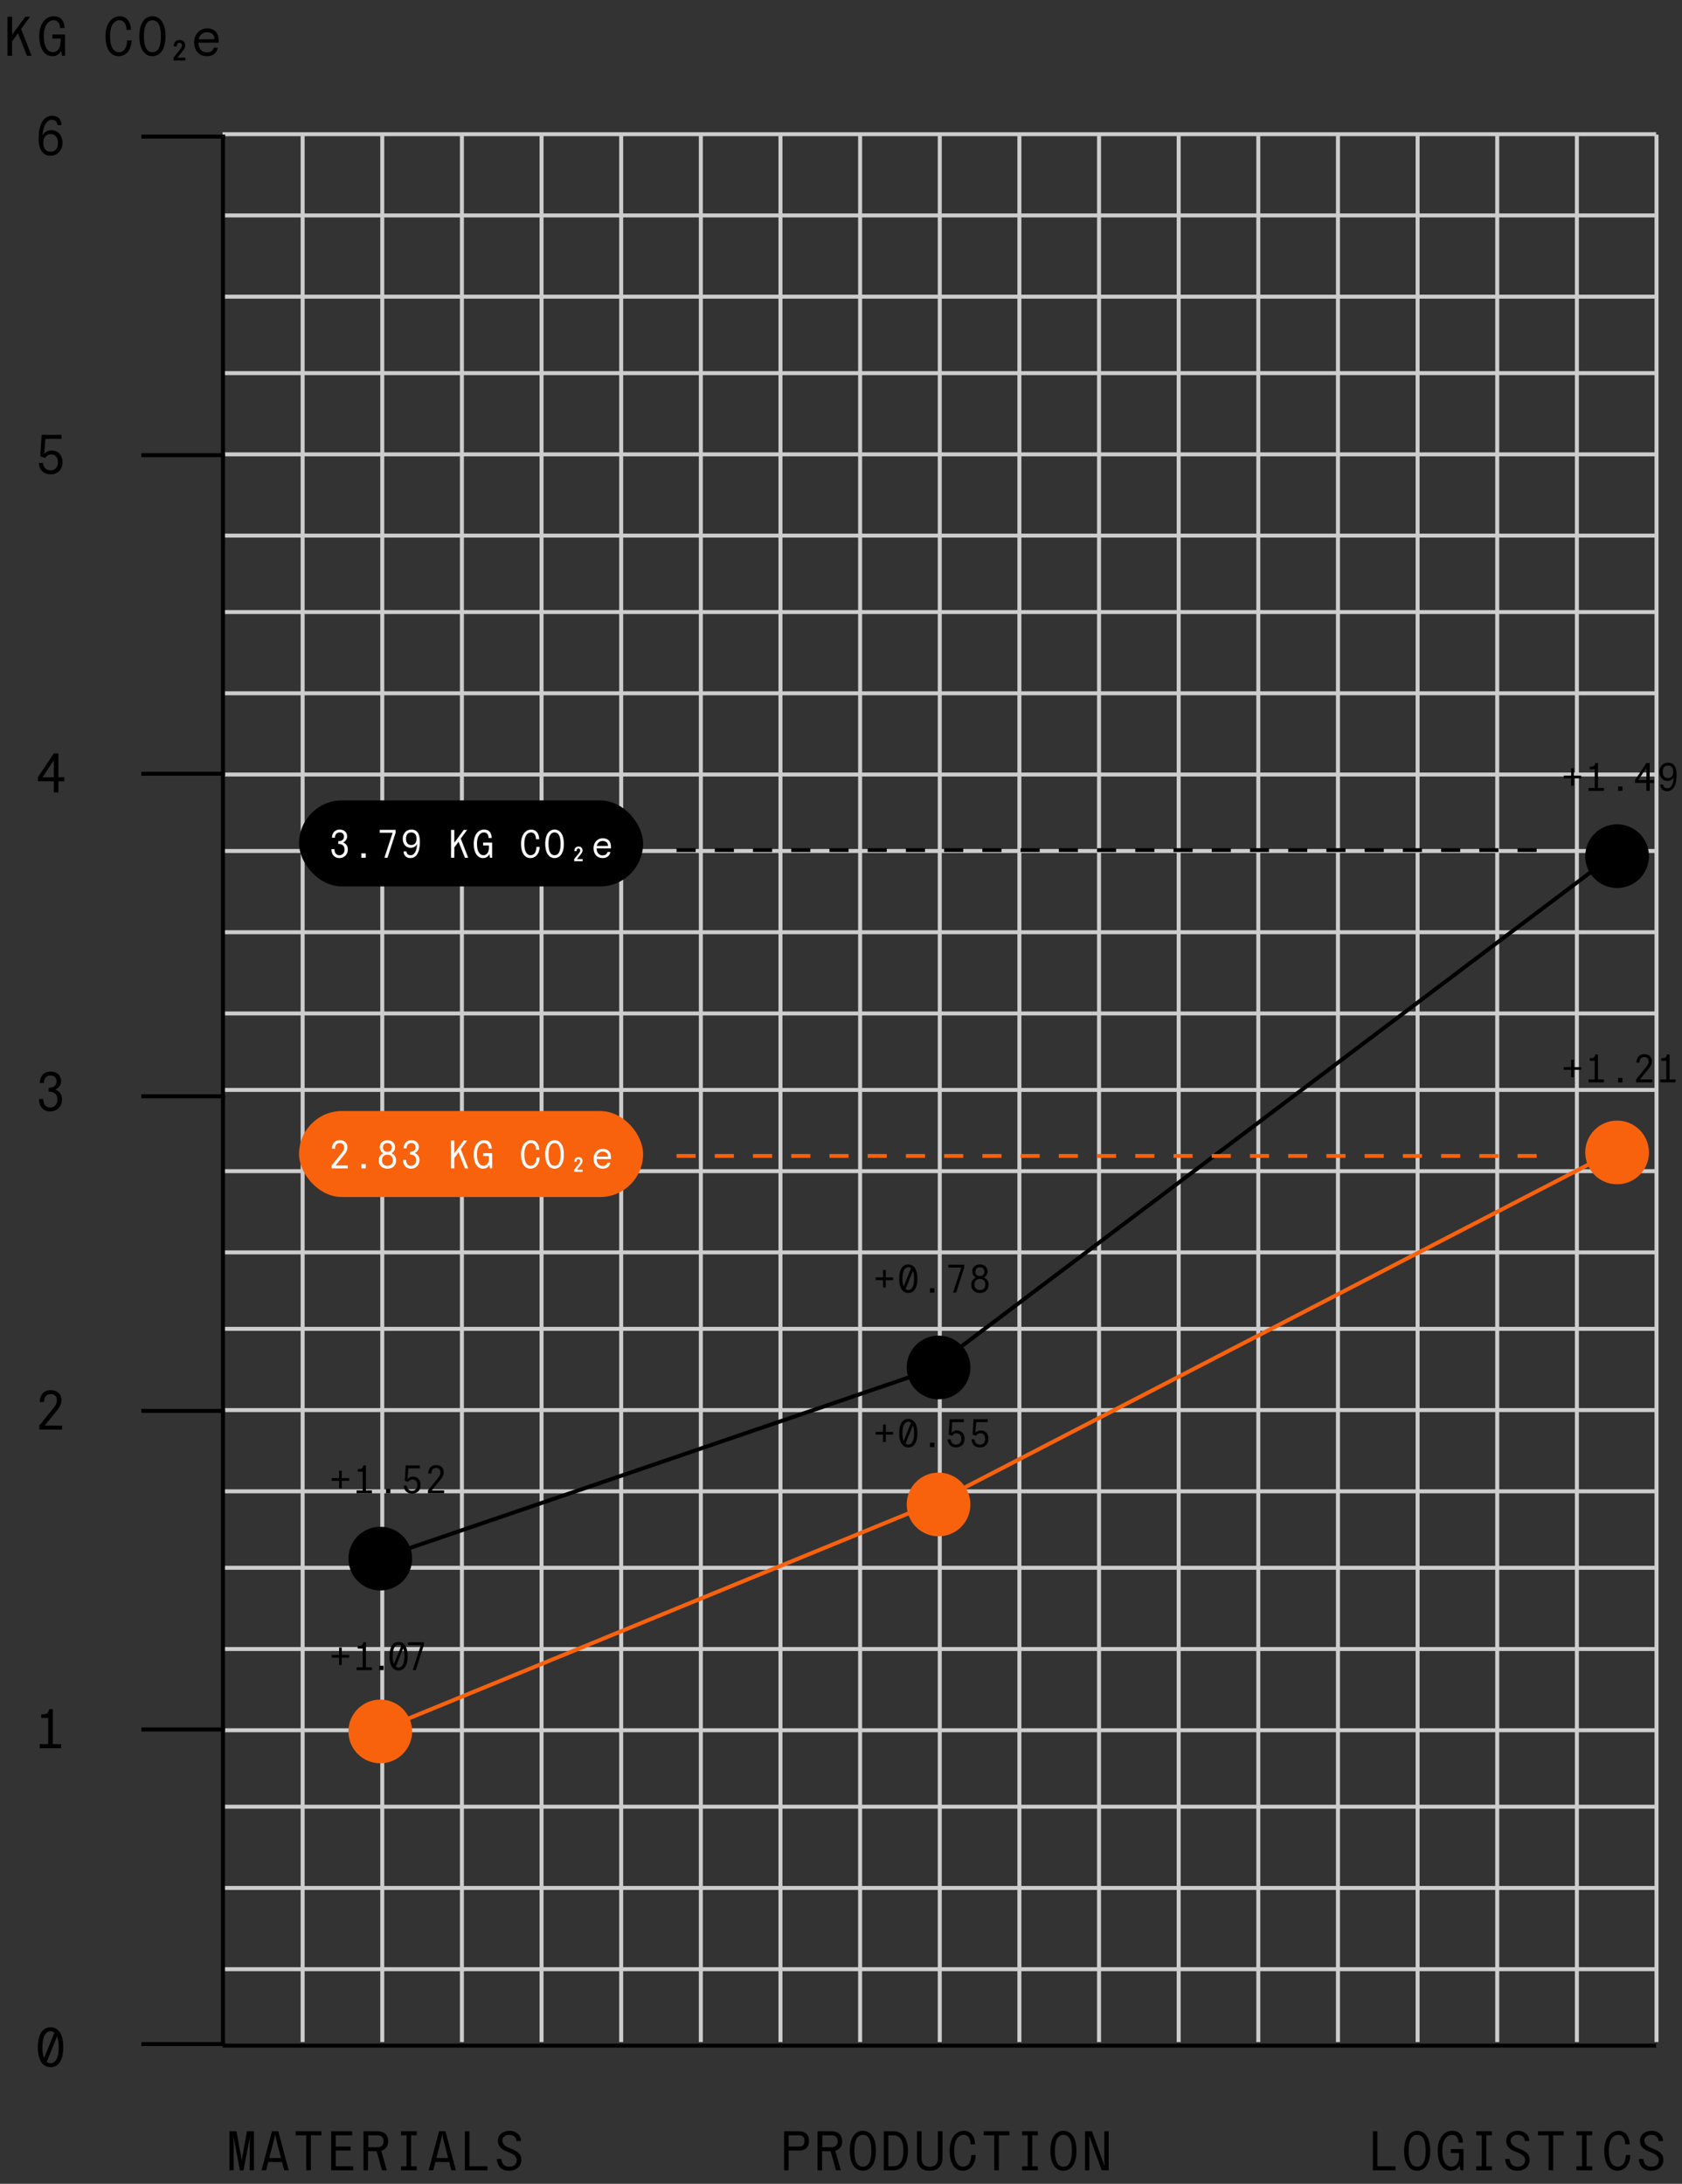 <svg xmlns="http://www.w3.org/2000/svg" width="352" height="457" fill="none" viewBox="0 0 352 457"><rect x="0" y="0" width="352" height="457" fill="#333333" stroke="none"/><path stroke="#CDCDCD" stroke-width=".833" d="M63.333 28.167v399.166M80 28.167v399.166M96.667 28.167v399.166M113.333 28.167v399.166M130 28.167v399.166M146.667 28.167v399.166M163.333 28.167v399.166M180 28.167v399.166M196.667 28.167v399.166M213.333 28.167v399.166M230 28.167v399.166M246.667 28.167v399.166M263.333 28.167v399.166M280 28.167v399.166M296.667 28.167v399.166M313.333 28.167v399.166M330 28.167v399.166M346.667 28.167v399.166M46.583 28.083h300M46.583 45.083h300M46.583 62.083h300M46.583 78.083h300M46.583 95.083h300M46.583 112.083h300M46.583 128.083h300M46.583 145.083h300M46.583 162.083h300M46.583 178.083h300M46.583 195.083h300M46.583 212.083h300M46.583 228.083h300M46.583 245.083h300M46.583 262.083h300M46.583 278.083h300M46.583 295.083h300M46.583 312.083h300M46.583 328.083h300M46.583 345.083h300M46.583 362.083h300M46.583 378.083h300M46.583 395.083h300M46.583 412.083h300"/><path stroke="#000" stroke-width=".833" d="M46.667 428.167v-400M46.583 428.083h300"/><path fill="#000" d="M48.017 454.167V446h1.47l.968 5.297.105.746h.047l.105-.746.968-5.297h1.47v8.167h-.887v-5.694l.047-1.096h-.047l-1.306 6.79h-.747l-1.307-6.79h-.046l.046 1.096v5.694h-.886Zm11.452 0-.444-1.727h-2.893l-.443 1.727h-.957L56.914 446h1.33l2.181 8.167h-.956Zm-3.115-2.567h2.45l-1.05-4.095-.152-.782h-.047l-.151.782-1.05 4.095Zm10.915-5.6v.84h-2.217v7.327h-.956v-7.327h-2.217V446h5.39Zm2.994 7.327h3.663v.84h-4.62V446h4.387v.84h-3.43v2.357h3.115v.84h-3.115v3.29Zm10.974-5.239c0 1.027-.537 1.75-1.447 1.995l1.155 4.084h-1.003l-1.132-3.99h-1.785v3.99h-.957V446h2.987c1.353 0 2.182.805 2.182 2.088Zm-4.154-1.248v2.497h1.984c.816 0 1.213-.525 1.213-1.249 0-.723-.397-1.248-1.213-1.248h-1.984Zm10.123 0h-1.167v6.487h1.166v.84h-3.29v-.84h1.167v-6.487h-1.166V446h3.29v.84Zm7.24 7.327-.443-1.727h-2.894l-.443 1.727h-.957L91.891 446h1.33l2.182 8.167h-.957ZM91.33 451.6h2.45l-1.05-4.095-.152-.782h-.046l-.152.782-1.05 4.095Zm6.902 1.727h3.78v.84h-4.737V446h.957v7.327Zm8.325.933c-1.598 0-2.508-.933-2.578-2.462h.933c.105 1.085.689 1.622 1.645 1.622.875 0 1.587-.408 1.587-1.4 0-.828-.735-1.283-2.03-1.762-1.143-.42-1.925-1.12-1.925-2.275 0-1.213 1.038-2.076 2.438-2.076 1.459 0 2.392.921 2.392 2.146h-.933c0-.746-.595-1.306-1.517-1.306-.805 0-1.447.478-1.447 1.201 0 .595.432 1.167 1.622 1.622 1.633.63 2.357 1.19 2.357 2.45 0 1.318-1.097 2.24-2.544 2.24ZM164.087 454.167V446h3.103c1.412 0 2.112.747 2.112 2.018 0 1.272-.7 2.019-2.112 2.019h-2.147v4.13h-.956Zm.956-4.97h2.205c.817 0 1.097-.455 1.097-1.179 0-.723-.28-1.178-1.097-1.178h-2.205v2.357Zm11.207-1.109c0 1.027-.536 1.75-1.446 1.995l1.155 4.084h-1.004l-1.131-3.99h-1.785v3.99h-.957V446h2.987c1.353 0 2.181.805 2.181 2.088Zm-4.153-1.248v2.497h1.983c.817 0 1.214-.525 1.214-1.249 0-.723-.397-1.248-1.214-1.248h-1.983Zm8.477 7.42c-1.447 0-2.73-1.213-2.73-4.177 0-2.963 1.283-4.176 2.73-4.176s2.73 1.213 2.73 4.176c0 2.964-1.283 4.177-2.73 4.177Zm0-.84c.922 0 1.773-.688 1.773-3.337 0-2.648-.851-3.336-1.773-3.336-.922 0-1.773.688-1.773 3.336 0 2.649.851 3.337 1.773 3.337Zm4.382.747V446h2.019c1.668 0 3.033 1.202 3.033 4.083 0 2.882-1.365 4.084-3.033 4.084h-2.019Zm.957-.84h.992c1.143 0 2.146-.677 2.146-3.244 0-2.566-1.003-3.243-2.146-3.243h-.992v6.487Zm8.652.933c-1.738 0-2.672-.968-2.672-2.8V446h.957v5.565c0 1.272.595 1.855 1.715 1.855s1.715-.583 1.715-1.855V446h.957v5.46c0 1.832-.934 2.8-2.672 2.8Zm6.925 0c-1.47 0-2.753-1.213-2.753-4.177 0-2.963 1.587-4.176 2.963-4.176 1.354 0 2.322 1.003 2.357 2.835h-.933c-.035-1.447-.7-1.995-1.447-1.995-.84 0-1.983.63-1.983 3.336 0 2.707 1.085 3.337 1.796 3.337.805 0 1.692-.443 1.774-2.45h.933c-.093 2.228-1.318 3.29-2.707 3.29Zm9.761-8.26v.84h-2.217v7.327h-.956v-7.327h-2.217V446h5.39Zm5.945.84h-1.166v6.487h1.166v.84h-3.29v-.84h1.167v-6.487h-1.167V446h3.29v.84Zm5.351 7.42c-1.447 0-2.73-1.213-2.73-4.177 0-2.963 1.283-4.176 2.73-4.176 1.446 0 2.73 1.213 2.73 4.176 0 2.964-1.284 4.177-2.73 4.177Zm0-.84c.921 0 1.773-.688 1.773-3.337 0-2.648-.852-3.336-1.773-3.336-.922 0-1.774.688-1.774 3.336 0 2.649.852 3.337 1.774 3.337Zm4.522.747V446h1.447l2.59 7.163h.046l-.046-.781V446h.91v8.167h-1.447l-2.59-7.164h-.047l.047 1.097v6.067h-.91ZM288.265 453.327h3.78v.84h-4.737V446h.957v7.327Zm8.314.933c-1.447 0-2.73-1.213-2.73-4.177 0-2.963 1.283-4.176 2.73-4.176 1.446 0 2.73 1.213 2.73 4.176 0 2.964-1.284 4.177-2.73 4.177Zm0-.84c.921 0 1.773-.688 1.773-3.337 0-2.648-.852-3.336-1.773-3.336-.922 0-1.774.688-1.774 3.336 0 2.649.852 3.337 1.774 3.337Zm6.972.84c-1.307 0-2.672-1.213-2.672-4.177 0-2.963 1.575-4.176 2.987-4.176 1.563 0 2.24.933 2.286 2.461h-.933c0-1.131-.583-1.621-1.353-1.621s-2.03.63-2.03 3.336c0 2.707 1.12 3.337 1.925 3.337.77 0 1.575-.688 1.575-2.147v-.711h-1.715v-.84h2.648v4.445h-.63l-.163-.969h-.047c-.397.735-1.003 1.062-1.878 1.062Zm8.664-7.42h-1.167v6.487h1.167v.84h-3.29v-.84h1.166v-6.487h-1.166V446h3.29v.84Zm5.362 7.42c-1.599 0-2.509-.933-2.579-2.462h.934c.105 1.085.688 1.622 1.645 1.622.875 0 1.586-.408 1.586-1.4 0-.828-.735-1.283-2.03-1.762-1.143-.42-1.925-1.12-1.925-2.275 0-1.213 1.039-2.076 2.439-2.076 1.458 0 2.391.921 2.391 2.146h-.933c0-.746-.595-1.306-1.517-1.306-.805 0-1.446.478-1.446 1.201 0 .595.431 1.167 1.621 1.622 1.634.63 2.357 1.19 2.357 2.45 0 1.318-1.097 2.24-2.543 2.24Zm9.678-8.26v.84h-2.216v7.327h-.957v-7.327h-2.217V446h5.39Zm5.946.84h-1.167v6.487h1.167v.84h-3.29v-.84h1.167v-6.487h-1.167V446h3.29v.84Zm5.28 7.42c-1.47 0-2.753-1.213-2.753-4.177 0-2.963 1.587-4.176 2.963-4.176 1.354 0 2.322 1.003 2.357 2.835h-.933c-.035-1.447-.7-1.995-1.447-1.995-.84 0-1.983.63-1.983 3.336 0 2.707 1.085 3.337 1.796 3.337.805 0 1.692-.443 1.774-2.45h.933c-.093 2.228-1.318 3.29-2.707 3.29Zm7.077 0c-1.598 0-2.508-.933-2.578-2.462h.933c.105 1.085.689 1.622 1.645 1.622.875 0 1.587-.408 1.587-1.4 0-.828-.735-1.283-2.03-1.762-1.143-.42-1.925-1.12-1.925-2.275 0-1.213 1.038-2.076 2.438-2.076 1.459 0 2.392.921 2.392 2.146h-.933c0-.746-.595-1.306-1.517-1.306-.805 0-1.447.478-1.447 1.201 0 .595.432 1.167 1.622 1.622 1.633.63 2.357 1.19 2.357 2.45 0 1.318-1.097 2.24-2.544 2.24Z"/><path stroke="#000" stroke-width=".833" d="M47.083 95.25h-17.5M47.083 28.583h-17.5M47.083 161.917h-17.5M47.083 229.417h-17.5M47.083 295.25h-17.5M47.083 361.917h-17.5M47.083 427.75h-17.5"/><path stroke="#F9620D" stroke-width=".833" d="m79.425 362.115 117-48"/><path stroke="#000" stroke-width=".833" d="m79.448 326.106 117-40M195.333 286.167l141.999-107"/><path stroke="#F9620D" stroke-width=".833" d="m196.392 314.13 141-73"/><circle cx="338.417" cy="179.167" r="6.667" fill="#000"/><circle cx="338.417" cy="241.167" r="6.667" fill="#F9620D"/><path fill="#000" d="M330.908 223.317v.566h-1.541v1.542h-.567v-1.542h-1.542v-.566h1.542v-1.542h.567v1.542h1.541Zm3.505 2.583h1.25v.6h-3.208v-.6h1.275v-3.917h-1.042v-.55h.292c.492 0 .817-.183.883-.766h.55v5.233Zm4.205.6v-.917h.917v.917h-.917Zm3.772 0v-.6l2.058-2.55c.309-.375.567-.742.567-1.25 0-.6-.375-.9-.933-.9-.609 0-.975.408-.984 1.183h-.633c0-1.075.625-1.783 1.617-1.783.983 0 1.616.567 1.616 1.5 0 .617-.325 1.125-.741 1.633l-1.759 2.167h2.592v.6h-3.4Zm7.014-.6h1.25v.6h-3.209v-.6h1.275v-3.917h-1.041v-.55h.291c.492 0 .817-.183.884-.766h.55v5.233ZM330.908 162.317v.566h-1.541v1.542h-.567v-1.542h-1.542v-.566h1.542v-1.542h.567v1.542h1.541Zm3.505 2.583h1.25v.6h-3.208v-.6h1.275v-3.917h-1.042v-.55h.292c.492 0 .817-.183.883-.766h.55v5.233Zm4.205.6v-.917h.917v.917h-.917Zm5.939 0v-1.667h-2.384v-.6l2.384-3.566h.683v3.566h.883v.6h-.883v1.667h-.683Zm-1.7-2.267h1.7v-2.541l-1.7 2.541Zm6.013 2.334c-.866 0-1.408-.6-1.425-1.392h.625c0 .417.275.792.85.792.884 0 1.309-1.042 1.359-2.392-.192.583-.825.85-1.309.85-.975 0-1.691-.733-1.691-1.925 0-1.05.725-1.9 1.791-1.9 1.259 0 1.792.892 1.792 2.542 0 2.9-1.158 3.425-1.992 3.425Zm.192-2.734c.642 0 1.1-.416 1.1-1.316 0-.9-.458-1.317-1.1-1.317-.642 0-1.1.417-1.1 1.317 0 .9.458 1.316 1.1 1.316Z"/><circle cx="79.583" cy="326.167" r="6.667" fill="#000"/><circle cx="79.583" cy="362.333" r="6.667" fill="#F9620D"/><path fill="#000" d="M73.075 346.317v.566h-1.542v1.542h-.567v-1.542h-1.541v-.566h1.541v-1.542h.567v1.542h1.542Zm3.505 2.583h1.25v.6H74.62v-.6h1.276v-3.917h-1.042v-.55h.291c.492 0 .817-.183.884-.766h.55v5.233Zm2.788.6v-.917h.917v.917h-.917Zm4.039-5.9c1.091 0 1.9.917 1.9 2.983 0 2.067-.809 2.984-1.9 2.984-1.092 0-1.9-.917-1.9-2.984 0-2.066.808-2.983 1.9-2.983Zm0 .6c-.609 0-1.217.55-1.217 2.383 0 .725.092 1.25.25 1.617l1.542-3.8a.894.894 0 0 0-.575-.2Zm0 4.767c.608 0 1.216-.55 1.216-2.384 0-.725-.091-1.25-.25-1.616l-1.541 3.8a.9.9 0 0 0 .575.2Zm2.955.533 1.7-5.2-.034-.033h-2.65v-.6h3.325v.6l-1.7 5.233h-.641ZM73.075 309.317v.566h-1.542v1.542h-.567v-1.542h-1.541v-.566h1.541v-1.542h.567v1.542h1.542Zm3.505 2.583h1.25v.6H74.62v-.6h1.276v-3.917h-1.042v-.55h.291c.492 0 .817-.183.884-.766h.55v5.233Zm4.205.6v-.917h.917v.917h-.917Zm5.48.067c-1.117 0-1.75-.734-1.767-1.7h.609c.058.6.375 1.1 1.158 1.1.642 0 1.075-.45 1.075-1.209 0-.758-.433-1.158-1.017-1.158-.35 0-.758.233-.866.525l-.75-.242.2-3.216h2.966v.6h-2.408l-.183 2.275c.2-.309.675-.534 1.1-.534.958 0 1.641.642 1.641 1.725 0 1.15-.733 1.834-1.758 1.834Zm3.288-.067v-.6l2.059-2.55c.308-.375.566-.742.566-1.25 0-.6-.375-.9-.933-.9-.608 0-.975.408-.983 1.183h-.634c0-1.075.625-1.783 1.617-1.783.983 0 1.617.567 1.617 1.5 0 .617-.325 1.125-.742 1.633l-1.758 2.167h2.591v.6h-3.4Z"/><circle cx="196.417" cy="286.167" r="6.667" fill="#000"/><circle cx="196.417" cy="314.833" r="6.667" fill="#F9620D"/><path fill="#000" d="M186.908 299.65v.567h-1.541v1.541h-.567v-1.541h-1.542v-.567h1.542v-1.542h.567v1.542h1.541Zm3.172-2.717c1.092 0 1.9.917 1.9 2.984 0 2.066-.808 2.983-1.9 2.983-1.092 0-1.9-.917-1.9-2.983 0-2.067.808-2.984 1.9-2.984Zm0 .6c-.608 0-1.217.55-1.217 2.384 0 .725.092 1.25.25 1.616l1.542-3.8a.9.9 0 0 0-.575-.2Zm0 4.767c.608 0 1.217-.55 1.217-2.383 0-.725-.092-1.25-.25-1.617l-1.542 3.8c.175.142.375.2.575.2Zm4.538.533v-.916h.917v.916h-.917Zm5.48.067c-1.116 0-1.75-.733-1.766-1.7h.608c.058.6.375 1.1 1.158 1.1.642 0 1.075-.45 1.075-1.208 0-.759-.433-1.159-1.016-1.159-.35 0-.759.234-.867.525l-.75-.241.2-3.217h2.967v.6h-2.409l-.183 2.275c.2-.308.675-.533 1.1-.533.958 0 1.642.641 1.642 1.725 0 1.15-.734 1.833-1.759 1.833Zm4.997 0c-1.116 0-1.75-.733-1.766-1.7h.608c.058.6.375 1.1 1.158 1.1.642 0 1.075-.45 1.075-1.208 0-.759-.433-1.159-1.016-1.159-.35 0-.759.234-.867.525l-.75-.241.2-3.217h2.967v.6h-2.409l-.183 2.275c.2-.308.675-.533 1.1-.533.958 0 1.642.641 1.642 1.725 0 1.15-.734 1.833-1.759 1.833ZM186.908 267.317v.566h-1.541v1.542h-.567v-1.542h-1.542v-.566h1.542v-1.542h.567v1.542h1.541Zm3.172-2.717c1.092 0 1.9.917 1.9 2.983 0 2.067-.808 2.984-1.9 2.984-1.092 0-1.9-.917-1.9-2.984 0-2.066.808-2.983 1.9-2.983Zm0 .6c-.608 0-1.217.55-1.217 2.383 0 .725.092 1.25.25 1.617l1.542-3.8a.894.894 0 0 0-.575-.2Zm0 4.767c.608 0 1.217-.55 1.217-2.384 0-.725-.092-1.25-.25-1.616l-1.542 3.8a.9.9 0 0 0 .575.2Zm4.538.533v-.917h.917v.917h-.917Zm4.83 0 1.7-5.2-.033-.033h-2.65v-.6h3.325v.6l-1.7 5.233h-.642Zm5.622.067c-1.15 0-1.816-.709-1.816-1.734 0-.741.425-1.25.941-1.475v-.033c-.416-.233-.725-.658-.725-1.292 0-.816.667-1.433 1.6-1.433.934 0 1.6.617 1.6 1.433 0 .634-.308 1.059-.725 1.292v.033c.517.225.942.734.942 1.475 0 1.025-.667 1.734-1.817 1.734Zm0-3.534c.575 0 .934-.341.934-.916s-.359-.917-.934-.917c-.575 0-.933.342-.933.917s.358.916.933.916Zm0 2.934c.609 0 1.134-.35 1.134-1.167 0-.817-.525-1.167-1.134-1.167-.608 0-1.133.35-1.133 1.167 0 .817.525 1.167 1.133 1.167ZM6.6 11.667h-.957L3.765 6.965 2.528 8.657v3.01h-.957V3.5h.957v3.698h.047L5.305 3.5h.98L4.418 6.055 6.6 11.667Zm4.289.093c-1.307 0-2.672-1.213-2.672-4.177 0-2.963 1.575-4.176 2.987-4.176 1.563 0 2.24.933 2.286 2.461h-.933c0-1.131-.583-1.621-1.353-1.621s-2.03.63-2.03 3.336c0 2.707 1.12 3.337 1.925 3.337.77 0 1.575-.688 1.575-2.147v-.711h-1.715v-.84h2.648v4.445h-.63l-.163-.969h-.047c-.397.735-1.003 1.062-1.878 1.062Zm13.944 0c-1.47 0-2.753-1.213-2.753-4.177 0-2.963 1.586-4.176 2.963-4.176 1.353 0 2.322 1.003 2.357 2.835h-.934c-.035-1.447-.7-1.995-1.447-1.995-.84 0-1.983.63-1.983 3.336 0 2.707 1.085 3.337 1.797 3.337.805 0 1.692-.443 1.773-2.45h.933c-.093 2.228-1.318 3.29-2.706 3.29Zm7.065 0c-1.446 0-2.73-1.213-2.73-4.177 0-2.963 1.284-4.176 2.73-4.176 1.447 0 2.73 1.213 2.73 4.176 0 2.964-1.283 4.177-2.73 4.177Zm0-.84c.922 0 1.774-.688 1.774-3.337 0-2.648-.852-3.336-1.774-3.336-.921 0-1.773.688-1.773 3.336 0 2.649.852 3.337 1.773 3.337Zm4.417 1.75v-.607l1.447-1.796c.175-.222.315-.479.315-.759 0-.326-.187-.548-.525-.548-.35 0-.56.222-.56.758h-.63c0-.828.432-1.341 1.19-1.341.805 0 1.202.466 1.202 1.155 0 .478-.292.851-.595 1.236l-1.05 1.295h1.668v.607h-2.462Zm9.434-4.212v.479h-4.223c.035 1.283.77 2.03 1.75 2.03.805 0 1.26-.304 1.47-.992h.84c-.233 1.178-1.062 1.785-2.31 1.785-1.61 0-2.637-1.167-2.637-2.917 0-1.75 1.237-2.893 2.683-2.893 1.634 0 2.427.98 2.427 2.508Zm-.875-.245v-.128c0-.747-.583-1.342-1.587-1.342-.84 0-1.505.525-1.703 1.47h3.29ZM11.05 364.993h1.75v.84H8.308v-.84h1.785v-5.483H8.635v-.77h.408c.689 0 1.144-.257 1.237-1.073h.77v7.326ZM10.583 424.24c1.529 0 2.66 1.283 2.66 4.177 0 2.893-1.131 4.176-2.66 4.176-1.528 0-2.66-1.283-2.66-4.176 0-2.894 1.132-4.177 2.66-4.177Zm0 .84c-.851 0-1.703.77-1.703 3.337 0 1.015.128 1.75.35 2.263l2.158-5.32a1.256 1.256 0 0 0-.805-.28Zm0 6.673c.852 0 1.704-.77 1.704-3.336 0-1.015-.129-1.75-.35-2.264l-2.159 5.32c.245.199.525.28.805.28ZM8.227 299.167v-.84l2.881-3.57c.432-.525.794-1.039.794-1.75 0-.84-.525-1.26-1.307-1.26-.852 0-1.365.571-1.377 1.656h-.886c0-1.505.875-2.496 2.263-2.496 1.377 0 2.263.793 2.263 2.1 0 .863-.455 1.575-1.038 2.286l-2.462 3.034h3.629v.84h-4.76ZM10.502 232.593c-1.54 0-2.345-1.178-2.345-2.613h.886c.059 1.027.455 1.773 1.459 1.773.851 0 1.516-.63 1.516-1.668 0-.91-.56-1.622-1.586-1.622h-.257v-.84h.257c.84 0 1.4-.536 1.4-1.306 0-.805-.444-1.237-1.249-1.237-.91 0-1.376.653-1.4 1.552h-.851c0-1.389.863-2.392 2.251-2.392 1.365 0 2.205.852 2.205 2.03 0 .735-.536 1.47-1.178 1.715v.047c.735.268 1.365.91 1.365 2.018 0 1.563-1.12 2.543-2.473 2.543ZM11.26 165.833V163.5H7.923v-.84l3.337-4.993h.957v4.993h1.236v.84h-1.236v2.333h-.957Zm-2.38-3.173h2.38v-3.558l-2.38 3.558ZM10.618 99.26c-1.563 0-2.45-1.027-2.473-2.38h.852c.081.84.525 1.54 1.621 1.54.899 0 1.505-.63 1.505-1.692 0-1.061-.606-1.621-1.423-1.621-.49 0-1.062.326-1.213.735l-1.05-.339.28-4.503h4.153v.84H9.498l-.256 3.185c.28-.432.945-.747 1.54-.747 1.341 0 2.298.899 2.298 2.415 0 1.61-1.027 2.567-2.462 2.567ZM10.572 32.593c-1.552 0-2.485-1.248-2.485-3.558 0-3.535 1.341-4.795 2.811-4.795 1.377 0 1.96.863 1.972 1.948h-.875c0-.606-.362-1.108-1.167-1.108-1.166 0-1.855 1.552-1.925 3.348.269-.816 1.144-1.19 1.809-1.19 1.365 0 2.368 1.027 2.368 2.695 0 1.47-1.085 2.66-2.508 2.66Zm.011-.84c.899 0 1.54-.583 1.54-1.843s-.641-1.843-1.54-1.843c-.875 0-1.516.583-1.516 1.843s.641 1.843 1.516 1.843Z"/><path stroke="#000" stroke-dasharray="4 4" stroke-width=".8" d="M321.583 177.9h-182"/><path stroke="#F9620D" stroke-dasharray="4 4" stroke-width=".8" d="M321.583 241.9h-182"/><rect width="72" height="18" x="62.583" y="232.5" fill="#F9620D" rx="9"/><path fill="#fff" d="M69.4 244.5v-.6l2.058-2.55c.309-.375.567-.742.567-1.25 0-.6-.375-.9-.933-.9-.609 0-.975.408-.984 1.183h-.633c0-1.075.625-1.783 1.617-1.783.983 0 1.616.567 1.616 1.5 0 .617-.325 1.125-.741 1.633l-1.759 2.167H72.8v.6h-3.4Zm6.222 0v-.917h.916v.917h-.916Zm5.455.067c-1.15 0-1.817-.709-1.817-1.734 0-.741.425-1.25.942-1.475v-.033c-.417-.233-.725-.658-.725-1.292 0-.816.666-1.433 1.6-1.433.933 0 1.6.617 1.6 1.433 0 .634-.309 1.059-.725 1.292v.033c.516.225.941.734.941 1.475 0 1.025-.666 1.734-1.816 1.734Zm0-3.534c.575 0 .933-.341.933-.916s-.358-.917-.933-.917c-.575 0-.934.342-.934.917s.359.916.934.916Zm0 2.934c.608 0 1.133-.35 1.133-1.167 0-.817-.525-1.167-1.133-1.167-.609 0-1.134.35-1.134 1.167 0 .817.525 1.167 1.134 1.167Zm4.938.6c-1.1 0-1.675-.842-1.675-1.867h.633c.042.733.326 1.267 1.042 1.267.609 0 1.084-.45 1.084-1.192 0-.65-.4-1.158-1.134-1.158h-.183v-.6h.183c.6 0 1-.384 1-.934 0-.575-.317-.883-.892-.883-.65 0-.983.467-1 1.108h-.608c0-.991.617-1.708 1.608-1.708.976 0 1.576.608 1.576 1.45 0 .525-.384 1.05-.842 1.225v.033c.525.192.975.65.975 1.442 0 1.117-.8 1.817-1.767 1.817Zm11.969-.067H97.3l-1.341-3.358-.884 1.208v2.15h-.683v-5.833h.683v2.641h.034l1.95-2.641h.7l-1.334 1.825 1.559 4.008Zm3.063.067c-.933 0-1.908-.867-1.908-2.984 0-2.116 1.125-2.983 2.133-2.983 1.117 0 1.6.667 1.633 1.758h-.666c0-.808-.417-1.158-.967-1.158s-1.45.45-1.45 2.383c0 1.934.8 2.384 1.375 2.384.55 0 1.125-.492 1.125-1.534v-.508h-1.225v-.6h1.892v3.175h-.45l-.117-.692h-.033c-.284.525-.717.759-1.342.759Zm9.96 0c-1.05 0-1.966-.867-1.966-2.984 0-2.116 1.133-2.983 2.116-2.983.967 0 1.659.717 1.684 2.025h-.667c-.025-1.033-.5-1.425-1.033-1.425-.6 0-1.417.45-1.417 2.383 0 1.934.775 2.384 1.283 2.384.575 0 1.209-.317 1.267-1.75h.667c-.067 1.591-.942 2.35-1.934 2.35Zm5.047 0c-1.033 0-1.95-.867-1.95-2.984 0-2.116.917-2.983 1.95-2.983s1.95.867 1.95 2.983c0 2.117-.917 2.984-1.95 2.984Zm0-.6c.658 0 1.267-.492 1.267-2.384 0-1.891-.609-2.383-1.267-2.383-.658 0-1.267.492-1.267 2.383 0 1.892.609 2.384 1.267 2.384Zm4.113 1.25v-.434l1.034-1.283c.125-.158.225-.342.225-.542 0-.233-.134-.391-.375-.391-.25 0-.4.158-.4.541h-.45c0-.591.308-.958.85-.958.575 0 .858.333.858.825 0 .342-.208.608-.425.883l-.75.925h1.192v.434h-1.759Zm7.697-3.009v.342h-3.017c.025.917.55 1.45 1.25 1.45.575 0 .9-.217 1.05-.708h.6c-.166.841-.758 1.275-1.65 1.275-1.15 0-1.883-.834-1.883-2.084s.883-2.066 1.917-2.066c1.166 0 1.733.7 1.733 1.791Zm-.625-.175v-.091c0-.534-.417-.959-1.133-.959-.6 0-1.075.375-1.217 1.05h2.35Z"/><rect width="72" height="18" x="62.583" y="167.5" fill="#000" rx="9"/><path fill="#fff" d="M71.025 179.567c-1.1 0-1.675-.842-1.675-1.867h.633c.042.733.325 1.267 1.042 1.267.608 0 1.083-.45 1.083-1.192 0-.65-.4-1.158-1.133-1.158h-.183v-.6h.183c.6 0 1-.384 1-.934 0-.575-.317-.883-.892-.883-.65 0-.983.467-1 1.108h-.608c0-.991.617-1.708 1.608-1.708.975 0 1.575.608 1.575 1.45 0 .525-.383 1.05-.841 1.225v.033c.525.192.975.65.975 1.442 0 1.117-.8 1.817-1.767 1.817Zm4.597-.067v-.917h.916v.917h-.916Zm4.83 0 1.7-5.2-.034-.033h-2.65v-.6h3.325v.6l-1.7 5.233h-.641Zm5.422.067c-.867 0-1.409-.6-1.425-1.392h.624c0 .417.276.792.85.792.884 0 1.309-1.042 1.359-2.392-.192.583-.825.85-1.308.85-.975 0-1.692-.733-1.692-1.925 0-1.05.725-1.9 1.791-1.9 1.259 0 1.792.892 1.792 2.542 0 2.9-1.158 3.425-1.991 3.425Zm.191-2.734c.642 0 1.1-.416 1.1-1.316 0-.9-.458-1.317-1.1-1.317-.641 0-1.1.417-1.1 1.317 0 .9.459 1.316 1.1 1.316Zm11.919 2.667H97.3l-1.341-3.358-.884 1.208v2.15h-.683v-5.833h.683v2.641h.034l1.95-2.641h.7l-1.334 1.825 1.559 4.008Zm3.063.067c-.933 0-1.908-.867-1.908-2.984 0-2.116 1.125-2.983 2.133-2.983 1.117 0 1.6.667 1.633 1.758h-.666c0-.808-.417-1.158-.967-1.158s-1.45.45-1.45 2.383c0 1.934.8 2.384 1.375 2.384.55 0 1.125-.492 1.125-1.534v-.508h-1.225v-.6h1.892v3.175h-.45l-.117-.692h-.033c-.284.525-.717.759-1.342.759Zm9.96 0c-1.05 0-1.966-.867-1.966-2.984 0-2.116 1.133-2.983 2.116-2.983.967 0 1.659.717 1.684 2.025h-.667c-.025-1.033-.5-1.425-1.033-1.425-.6 0-1.417.45-1.417 2.383 0 1.934.775 2.384 1.283 2.384.575 0 1.209-.317 1.267-1.75h.667c-.067 1.591-.942 2.35-1.934 2.35Zm5.047 0c-1.033 0-1.95-.867-1.95-2.984 0-2.116.917-2.983 1.95-2.983s1.95.867 1.95 2.983c0 2.117-.917 2.984-1.95 2.984Zm0-.6c.658 0 1.267-.492 1.267-2.384 0-1.891-.609-2.383-1.267-2.383-.658 0-1.267.492-1.267 2.383 0 1.892.609 2.384 1.267 2.384Zm4.113 1.25v-.434l1.034-1.283c.125-.158.225-.342.225-.542 0-.233-.134-.391-.375-.391-.25 0-.4.158-.4.541h-.45c0-.591.308-.958.85-.958.575 0 .858.333.858.825 0 .342-.208.608-.425.883l-.75.925h1.192v.434h-1.759Zm7.697-3.009v.342h-3.017c.025.917.55 1.45 1.25 1.45.575 0 .9-.217 1.05-.708h.6c-.166.841-.758 1.275-1.65 1.275-1.15 0-1.883-.834-1.883-2.084s.883-2.066 1.917-2.066c1.166 0 1.733.7 1.733 1.791Zm-.625-.175v-.091c0-.534-.417-.959-1.133-.959-.6 0-1.075.375-1.217 1.05h2.35Z"/></svg>